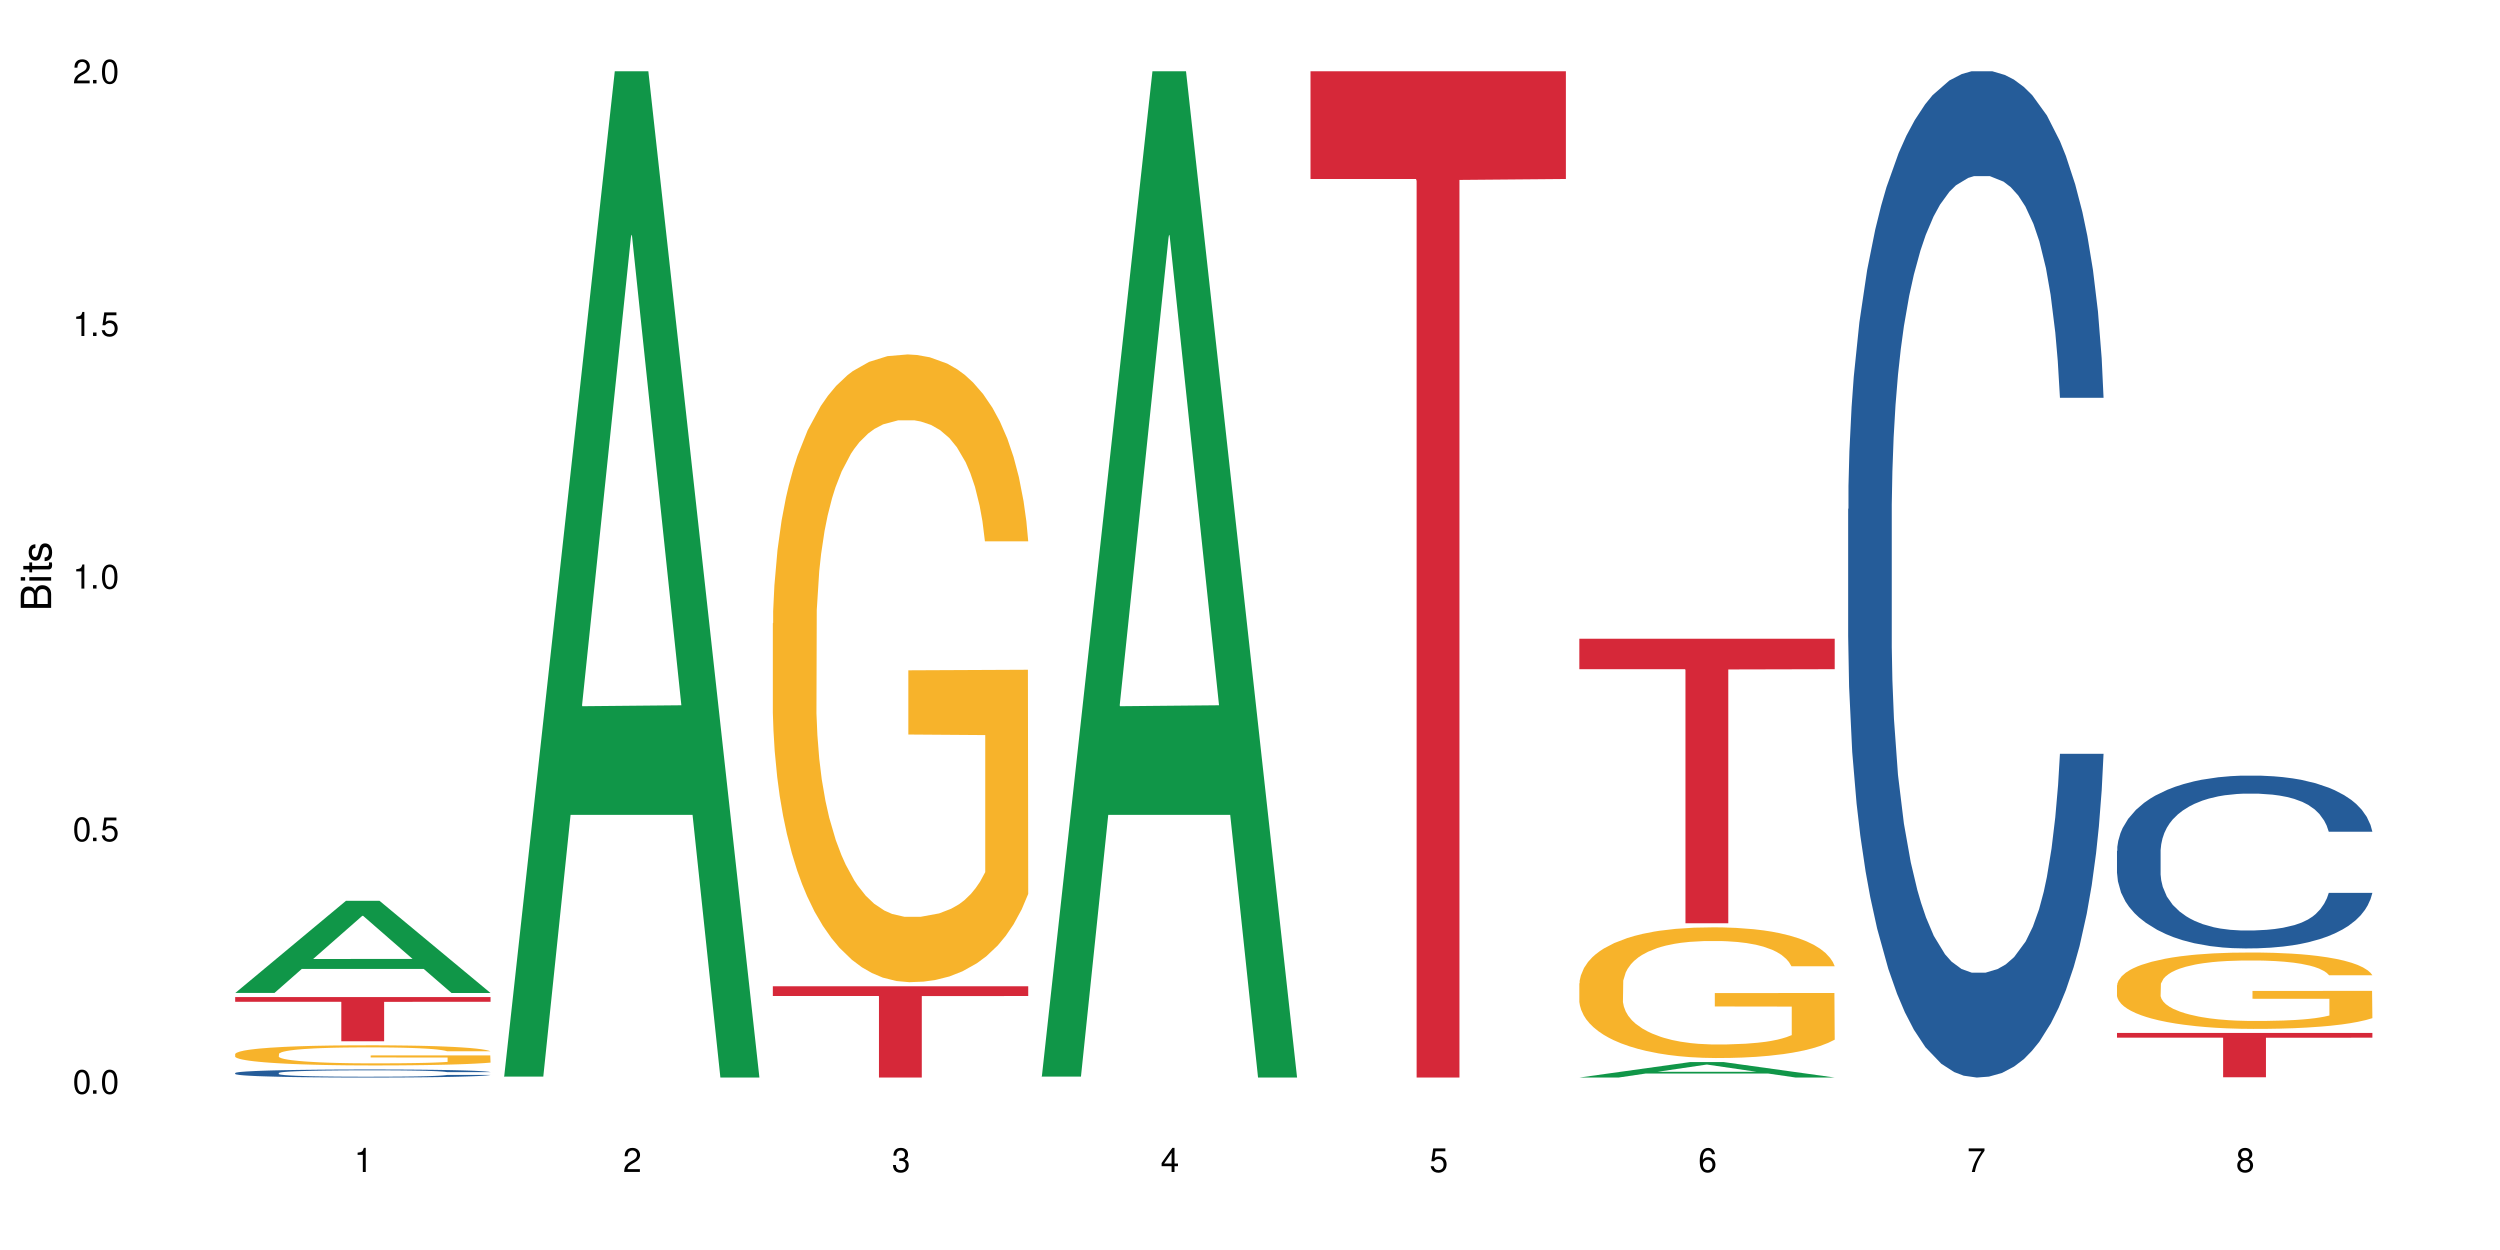 <?xml version="1.0" encoding="UTF-8"?>
<svg xmlns="http://www.w3.org/2000/svg" xmlns:xlink="http://www.w3.org/1999/xlink" width="720" height="360" viewBox="0 0 720 360">
<defs>
<g>
<g id="glyph-0-0">
</g>
<g id="glyph-0-1">
<path d="M 2.641 -6.938 C 2 -6.938 1.422 -6.656 1.078 -6.172 C 0.641 -5.562 0.406 -4.641 0.406 -3.359 C 0.406 -1.016 1.188 0.219 2.641 0.219 C 4.078 0.219 4.859 -1.016 4.859 -3.297 C 4.859 -4.641 4.656 -5.547 4.203 -6.172 C 3.844 -6.656 3.281 -6.938 2.641 -6.938 Z M 2.641 -6.188 C 3.547 -6.188 4 -5.25 4 -3.375 C 4 -1.406 3.562 -0.484 2.625 -0.484 C 1.734 -0.484 1.281 -1.438 1.281 -3.344 C 1.281 -5.25 1.734 -6.188 2.641 -6.188 Z M 2.641 -6.188 "/>
</g>
<g id="glyph-0-2">
<path d="M 1.828 -1 L 0.828 -1 L 0.828 0 L 1.828 0 Z M 1.828 -1 "/>
</g>
<g id="glyph-0-3">
<path d="M 4.562 -6.797 L 1.062 -6.797 L 0.547 -3.094 L 1.328 -3.094 C 1.719 -3.562 2.047 -3.734 2.578 -3.734 C 3.484 -3.734 4.062 -3.109 4.062 -2.094 C 4.062 -1.125 3.484 -0.531 2.578 -0.531 C 1.828 -0.531 1.375 -0.906 1.188 -1.672 L 0.328 -1.672 C 0.453 -1.109 0.547 -0.844 0.75 -0.594 C 1.125 -0.078 1.828 0.219 2.594 0.219 C 3.969 0.219 4.922 -0.781 4.922 -2.219 C 4.922 -3.562 4.031 -4.484 2.719 -4.484 C 2.25 -4.484 1.859 -4.359 1.469 -4.062 L 1.734 -5.969 L 4.562 -5.969 Z M 4.562 -6.797 "/>
</g>
<g id="glyph-0-4">
<path d="M 2.484 -4.938 L 2.484 0 L 3.328 0 L 3.328 -6.938 L 2.766 -6.938 C 2.469 -5.875 2.281 -5.734 0.984 -5.562 L 0.984 -4.938 Z M 2.484 -4.938 "/>
</g>
<g id="glyph-0-5">
<path d="M 4.859 -0.828 L 1.281 -0.828 C 1.359 -1.406 1.672 -1.781 2.5 -2.281 L 3.469 -2.828 C 4.406 -3.344 4.906 -4.062 4.906 -4.906 C 4.906 -5.484 4.672 -6.031 4.266 -6.406 C 3.859 -6.766 3.375 -6.938 2.719 -6.938 C 1.859 -6.938 1.219 -6.625 0.844 -6.031 C 0.609 -5.672 0.5 -5.234 0.484 -4.531 L 1.328 -4.531 C 1.359 -5.016 1.406 -5.281 1.531 -5.516 C 1.75 -5.938 2.188 -6.203 2.703 -6.203 C 3.469 -6.203 4.031 -5.641 4.031 -4.891 C 4.031 -4.344 3.719 -3.859 3.125 -3.516 L 2.234 -3 C 0.812 -2.172 0.406 -1.531 0.328 -0.016 L 4.859 -0.016 Z M 4.859 -0.828 "/>
</g>
<g id="glyph-0-6">
<path d="M 2.125 -3.188 L 2.578 -3.188 C 3.5 -3.188 3.984 -2.766 3.984 -1.922 C 3.984 -1.062 3.469 -0.531 2.594 -0.531 C 1.656 -0.531 1.203 -1 1.156 -2.016 L 0.312 -2.016 C 0.344 -1.453 0.438 -1.094 0.609 -0.781 C 0.953 -0.109 1.625 0.219 2.547 0.219 C 3.953 0.219 4.859 -0.625 4.859 -1.938 C 4.859 -2.828 4.516 -3.297 3.703 -3.594 C 4.344 -3.844 4.656 -4.328 4.656 -5.031 C 4.656 -6.219 3.875 -6.938 2.578 -6.938 C 1.203 -6.938 0.484 -6.172 0.453 -4.703 L 1.297 -4.703 C 1.312 -5.125 1.344 -5.359 1.453 -5.578 C 1.641 -5.969 2.062 -6.203 2.594 -6.203 C 3.344 -6.203 3.797 -5.75 3.797 -5 C 3.797 -4.516 3.609 -4.219 3.25 -4.047 C 3.016 -3.953 2.703 -3.922 2.125 -3.906 Z M 2.125 -3.188 "/>
</g>
<g id="glyph-0-7">
<path d="M 3.141 -1.672 L 3.141 0 L 3.984 0 L 3.984 -1.672 L 4.984 -1.672 L 4.984 -2.438 L 3.984 -2.438 L 3.984 -6.938 L 3.359 -6.938 L 0.266 -2.578 L 0.266 -1.672 Z M 3.141 -2.438 L 1 -2.438 L 3.141 -5.5 Z M 3.141 -2.438 "/>
</g>
<g id="glyph-0-8">
<path d="M 4.781 -5.125 C 4.609 -6.266 3.891 -6.938 2.844 -6.938 C 2.094 -6.938 1.422 -6.578 1.031 -5.953 C 0.594 -5.266 0.406 -4.422 0.406 -3.172 C 0.406 -2 0.578 -1.25 0.984 -0.641 C 1.359 -0.078 1.953 0.219 2.703 0.219 C 3.984 0.219 4.922 -0.75 4.922 -2.094 C 4.922 -3.375 4.062 -4.281 2.844 -4.281 C 2.172 -4.281 1.641 -4.031 1.281 -3.516 C 1.281 -5.234 1.828 -6.188 2.797 -6.188 C 3.391 -6.188 3.797 -5.797 3.938 -5.125 Z M 2.734 -3.531 C 3.547 -3.531 4.062 -2.953 4.062 -2.031 C 4.062 -1.156 3.484 -0.531 2.703 -0.531 C 1.922 -0.531 1.328 -1.188 1.328 -2.078 C 1.328 -2.938 1.906 -3.531 2.734 -3.531 Z M 2.734 -3.531 "/>
</g>
<g id="glyph-0-9">
<path d="M 4.984 -6.797 L 0.438 -6.797 L 0.438 -5.969 L 4.109 -5.969 C 2.5 -3.656 1.828 -2.234 1.328 0 L 2.219 0 C 2.594 -2.172 3.453 -4.047 4.984 -6.094 Z M 4.984 -6.797 "/>
</g>
<g id="glyph-0-10">
<path d="M 3.75 -3.656 C 4.469 -4.094 4.688 -4.438 4.688 -5.078 C 4.688 -6.172 3.844 -6.938 2.641 -6.938 C 1.438 -6.938 0.594 -6.172 0.594 -5.094 C 0.594 -4.438 0.812 -4.094 1.516 -3.656 C 0.734 -3.266 0.359 -2.703 0.359 -1.922 C 0.359 -0.656 1.281 0.219 2.641 0.219 C 3.984 0.219 4.922 -0.656 4.922 -1.922 C 4.922 -2.703 4.531 -3.266 3.75 -3.656 Z M 2.641 -6.188 C 3.359 -6.188 3.812 -5.75 3.812 -5.062 C 3.812 -4.406 3.344 -3.984 2.641 -3.984 C 1.922 -3.984 1.453 -4.406 1.453 -5.078 C 1.453 -5.75 1.922 -6.188 2.641 -6.188 Z M 2.641 -3.266 C 3.484 -3.266 4.062 -2.719 4.062 -1.906 C 4.062 -1.078 3.484 -0.531 2.625 -0.531 C 1.797 -0.531 1.219 -1.094 1.219 -1.906 C 1.219 -2.719 1.781 -3.266 2.641 -3.266 Z M 2.641 -3.266 "/>
</g>
<g id="glyph-1-0">
</g>
<g id="glyph-1-1">
<path d="M 0 -0.953 L 0 -4.891 C 0 -5.719 -0.234 -6.344 -0.734 -6.797 C -1.188 -7.234 -1.812 -7.469 -2.5 -7.469 C -3.547 -7.469 -4.188 -7 -4.625 -5.875 C -4.984 -6.688 -5.625 -7.094 -6.531 -7.094 C -7.172 -7.094 -7.734 -6.859 -8.141 -6.391 C -8.562 -5.922 -8.75 -5.344 -8.75 -4.5 L -8.75 -0.953 Z M -4.984 -2.062 L -7.766 -2.062 L -7.766 -4.219 C -7.766 -4.844 -7.688 -5.203 -7.453 -5.5 C -7.219 -5.812 -6.859 -5.969 -6.375 -5.969 C -5.891 -5.969 -5.531 -5.812 -5.297 -5.5 C -5.062 -5.203 -4.984 -4.844 -4.984 -4.219 Z M -0.984 -2.062 L -4 -2.062 L -4 -4.781 C -4 -5.766 -3.438 -6.359 -2.484 -6.359 C -1.547 -6.359 -0.984 -5.766 -0.984 -4.781 Z M -0.984 -2.062 "/>
</g>
<g id="glyph-1-2">
<path d="M -6.281 -1.797 L -6.281 -0.797 L 0 -0.797 L 0 -1.797 Z M -8.75 -1.797 L -8.75 -0.797 L -7.484 -0.797 L -7.484 -1.797 Z M -8.75 -1.797 "/>
</g>
<g id="glyph-1-3">
<path d="M -6.281 -3.047 L -6.281 -2.016 L -8.016 -2.016 L -8.016 -1.016 L -6.281 -1.016 L -6.281 -0.172 L -5.469 -0.172 L -5.469 -1.016 L -0.719 -1.016 C -0.078 -1.016 0.281 -1.453 0.281 -2.234 C 0.281 -2.5 0.25 -2.719 0.188 -3.047 L -0.641 -3.047 C -0.609 -2.906 -0.594 -2.766 -0.594 -2.562 C -0.594 -2.141 -0.719 -2.016 -1.156 -2.016 L -5.469 -2.016 L -5.469 -3.047 Z M -6.281 -3.047 "/>
</g>
<g id="glyph-1-4">
<path d="M -4.531 -5.25 C -5.766 -5.25 -6.469 -4.422 -6.469 -2.969 C -6.469 -1.516 -5.719 -0.562 -4.547 -0.562 C -3.562 -0.562 -3.094 -1.062 -2.734 -2.562 L -2.516 -3.484 C -2.344 -4.188 -2.094 -4.469 -1.641 -4.469 C -1.047 -4.469 -0.641 -3.875 -0.641 -3 C -0.641 -2.453 -0.797 -2 -1.062 -1.75 C -1.25 -1.594 -1.422 -1.531 -1.875 -1.469 L -1.875 -0.406 C -0.422 -0.453 0.281 -1.266 0.281 -2.922 C 0.281 -4.5 -0.5 -5.516 -1.719 -5.516 C -2.656 -5.516 -3.172 -4.984 -3.469 -3.734 L -3.703 -2.766 C -3.891 -1.953 -4.156 -1.609 -4.594 -1.609 C -5.188 -1.609 -5.547 -2.125 -5.547 -2.938 C -5.547 -3.75 -5.203 -4.172 -4.531 -4.203 Z M -4.531 -5.25 "/>
</g>
</g>
</defs>
<rect x="-72" y="-36" width="864" height="432" fill="rgb(100%, 100%, 100%)" fill-opacity="1"/>
<path fill-rule="nonzero" fill="rgb(6.275%, 58.824%, 28.235%)" fill-opacity="1" d="M 67.73 285.969 L 67.809 285.941 L 99.637 259.434 L 109.301 259.434 L 141.281 285.992 L 130.047 285.992 L 122.031 279.059 L 86.906 279.059 L 79.047 285.969 L 67.73 285.969 L 90.285 276.191 L 118.809 276.168 L 104.586 263.773 L 104.43 263.75 L 104.27 263.824 L 90.207 276.168 L 90.285 276.191 Z M 67.73 285.969 "/>
<path fill-rule="nonzero" fill="rgb(14.51%, 36.078%, 60%)" fill-opacity="1" d="M 67.73 309.02 L 67.82 309.02 L 67.82 308.969 L 68.09 308.887 L 68.719 308.785 L 69.344 308.715 L 70.961 308.59 L 73.203 308.469 L 75.535 308.375 L 77.238 308.32 L 78.766 308.277 L 82.262 308.199 L 84.504 308.16 L 86.926 308.125 L 89.887 308.09 L 92.039 308.066 L 96.883 308.031 L 100.469 308.02 L 103.25 308.012 L 109.262 308.012 L 112.848 308.02 L 115.449 308.031 L 118.32 308.047 L 120.742 308.066 L 124.957 308.113 L 128.727 308.172 L 130.43 308.207 L 133.121 308.273 L 135.184 308.336 L 136.617 308.391 L 138.234 308.469 L 139.668 308.566 L 140.746 308.672 L 141.281 308.766 L 128.727 308.766 L 128.098 308.68 L 127.379 308.613 L 126.035 308.527 L 124.688 308.465 L 122.805 308.402 L 121.102 308.363 L 118.77 308.324 L 116.707 308.297 L 114.555 308.277 L 112.488 308.266 L 108.543 308.254 L 103.969 308.254 L 102.266 308.258 L 98.766 308.273 L 96.883 308.289 L 94.191 308.32 L 92.309 308.348 L 90.066 308.391 L 88.539 308.426 L 86.656 308.48 L 85.312 308.527 L 83.785 308.598 L 82.891 308.652 L 82.082 308.711 L 81.363 308.781 L 80.828 308.855 L 80.469 308.934 L 80.289 309.012 L 80.289 309.34 L 80.469 309.418 L 80.918 309.504 L 82.082 309.633 L 83.785 309.746 L 85.762 309.836 L 87.645 309.898 L 88.719 309.93 L 90.156 309.965 L 92.398 310.004 L 95.629 310.047 L 97.512 310.066 L 100.383 310.082 L 103.34 310.09 L 107.289 310.09 L 110.785 310.082 L 113.117 310.07 L 115.539 310.055 L 118.859 310.02 L 120.922 309.984 L 122.715 309.945 L 124.062 309.902 L 124.957 309.871 L 126.305 309.805 L 127.379 309.73 L 128.188 309.656 L 128.727 309.586 L 141.281 309.586 L 140.746 309.672 L 139.938 309.754 L 139.129 309.816 L 137.875 309.891 L 136.441 309.953 L 134.375 310.027 L 132.672 310.078 L 130.43 310.133 L 128.367 310.172 L 126.125 310.207 L 122.805 310.25 L 120.652 310.27 L 118.32 310.289 L 115.539 310.309 L 112.043 310.32 L 108.273 310.332 L 104.777 310.332 L 101.008 310.328 L 98.227 310.32 L 94.551 310.301 L 89.977 310.262 L 86.656 310.223 L 84.055 310.184 L 81.812 310.141 L 79.301 310.082 L 76.074 309.988 L 74.098 309.918 L 72.754 309.855 L 71.23 309.773 L 70.152 309.699 L 68.898 309.582 L 68 309.43 L 67.73 309.312 Z M 67.73 309.02 "/>
<path fill-rule="nonzero" fill="rgb(96.863%, 70.196%, 16.863%)" fill-opacity="1" d="M 67.73 303.527 L 67.82 303.523 L 67.82 303.418 L 68.18 303.18 L 69.078 302.852 L 70.242 302.578 L 71.5 302.367 L 72.305 302.258 L 73.652 302.098 L 74.816 301.98 L 77.777 301.742 L 81.543 301.52 L 83.609 301.426 L 85.941 301.336 L 89.258 301.234 L 90.785 301.195 L 95.449 301.109 L 100.738 301.059 L 106.57 301.043 L 109.262 301.047 L 112.938 301.07 L 117.961 301.129 L 120.832 301.18 L 123.074 301.234 L 125.406 301.301 L 128.277 301.41 L 130.969 301.535 L 133.121 301.664 L 135.273 301.82 L 137.066 301.992 L 138.594 302.176 L 139.938 302.398 L 140.746 302.586 L 141.281 302.77 L 128.816 302.77 L 128.098 302.586 L 127.289 302.441 L 125.945 302.266 L 124.598 302.141 L 123.254 302.039 L 120.742 301.902 L 118.59 301.816 L 115.898 301.742 L 113.297 301.695 L 110.336 301.664 L 108.543 301.652 L 103.789 301.652 L 99.484 301.688 L 96.973 301.73 L 95.18 301.773 L 92.668 301.855 L 91.141 301.918 L 90.246 301.961 L 87.555 302.125 L 85.762 302.273 L 84.773 302.375 L 83.52 302.531 L 82.621 302.676 L 81.633 302.887 L 81.098 303.047 L 80.379 303.406 L 80.289 304.359 L 80.559 304.562 L 81.098 304.781 L 81.812 304.973 L 82.891 305.172 L 83.965 305.328 L 85.852 305.531 L 87.465 305.672 L 88.719 305.762 L 91.141 305.902 L 92.129 305.953 L 94.461 306.047 L 96.883 306.121 L 99.844 306.184 L 102.086 306.219 L 105.672 306.242 L 110.246 306.242 L 115.629 306.211 L 119.039 306.168 L 121.371 306.125 L 122.895 306.09 L 124.777 306.031 L 126.125 305.977 L 127.379 305.922 L 128.906 305.828 L 128.906 304.562 L 106.75 304.559 L 106.75 303.965 L 141.195 303.957 L 141.281 306.031 L 139.398 306.176 L 137.066 306.312 L 134.824 306.418 L 132.492 306.508 L 129.176 306.609 L 126.484 306.672 L 122.355 306.746 L 118.59 306.793 L 114.645 306.828 L 111.145 306.844 L 107.02 306.848 L 103.34 306.836 L 99.395 306.805 L 96.254 306.762 L 93.383 306.711 L 90.516 306.641 L 86.926 306.531 L 84.594 306.441 L 82.172 306.328 L 79.75 306.195 L 77.598 306.051 L 76.164 305.941 L 74.727 305.812 L 73.203 305.656 L 71.766 305.477 L 70.691 305.309 L 69.703 305.125 L 68.988 304.949 L 68.27 304.711 L 67.91 304.52 L 67.73 304.355 Z M 67.73 303.527 "/>
<path fill-rule="nonzero" fill="rgb(83.922%, 15.686%, 22.353%)" fill-opacity="1" d="M 67.73 287.156 L 141.281 287.156 L 141.281 288.52 L 110.629 288.531 L 110.629 299.879 L 98.297 299.879 L 98.297 288.543 L 98.117 288.52 L 67.73 288.52 Z M 67.73 287.156 "/>
<path fill-rule="nonzero" fill="rgb(6.275%, 58.824%, 28.235%)" fill-opacity="1" d="M 145.156 310.059 L 145.234 309.789 L 177.059 20.527 L 186.723 20.527 L 218.707 310.332 L 207.469 310.332 L 199.453 234.684 L 164.328 234.684 L 156.469 310.059 L 145.156 310.059 L 167.707 203.391 L 196.23 203.117 L 182.008 67.875 L 181.852 67.602 L 181.695 68.418 L 167.629 203.117 L 167.707 203.391 Z M 145.156 310.059 "/>
<path fill-rule="nonzero" fill="rgb(96.863%, 70.196%, 16.863%)" fill-opacity="1" d="M 222.578 179.512 L 222.668 179.348 L 222.668 176.043 L 223.027 168.613 L 223.922 158.379 L 225.09 149.957 L 226.344 143.352 L 227.152 139.887 L 228.496 134.934 L 229.664 131.301 L 232.625 123.871 L 236.391 116.934 L 238.453 113.965 L 240.785 111.156 L 244.105 108.02 L 245.629 106.863 L 250.293 104.223 L 255.586 102.57 L 261.418 102.074 L 264.109 102.242 L 267.785 102.902 L 272.809 104.719 L 275.68 106.367 L 277.922 108.02 L 280.254 110.164 L 283.125 113.469 L 285.816 117.43 L 287.969 121.395 L 290.121 126.348 L 291.914 131.629 L 293.438 137.41 L 294.785 144.344 L 295.59 150.121 L 296.129 155.902 L 283.66 155.902 L 282.945 150.121 L 282.137 145.664 L 280.793 140.215 L 279.445 136.254 L 278.102 133.117 L 275.59 128.824 L 273.438 126.18 L 270.746 123.871 L 268.145 122.383 L 265.184 121.395 L 263.391 121.062 L 258.637 121.062 L 254.332 122.219 L 251.82 123.539 L 250.023 124.859 L 247.512 127.336 L 245.988 129.316 L 245.094 130.641 L 242.402 135.758 L 240.605 140.379 L 239.621 143.52 L 238.363 148.473 L 237.469 152.93 L 236.48 159.535 L 235.941 164.488 L 235.227 175.715 L 235.137 205.434 L 235.406 211.707 L 235.941 218.477 L 236.66 224.422 L 237.738 230.695 L 238.812 235.484 L 240.695 241.922 L 242.312 246.215 L 243.566 249.023 L 245.988 253.48 L 246.977 254.969 L 249.309 257.938 L 251.73 260.25 L 254.691 262.23 L 256.934 263.223 L 260.52 264.047 L 265.094 264.047 L 270.477 263.059 L 273.887 261.738 L 276.219 260.414 L 277.742 259.262 L 279.625 257.445 L 280.973 255.793 L 282.227 253.977 L 283.75 251.168 L 283.75 211.707 L 261.598 211.543 L 261.598 193.051 L 296.039 192.887 L 296.129 257.445 L 294.246 261.902 L 291.914 266.195 L 289.672 269.496 L 287.34 272.305 L 284.02 275.441 L 281.328 277.422 L 277.203 279.734 L 273.438 281.219 L 269.488 282.211 L 265.992 282.707 L 261.867 282.871 L 258.188 282.539 L 254.242 281.551 L 251.102 280.23 L 248.23 278.578 L 245.359 276.43 L 241.773 272.965 L 239.441 270.156 L 237.02 266.691 L 234.598 262.562 L 232.445 258.105 L 231.008 254.637 L 229.574 250.676 L 228.051 245.723 L 226.613 240.105 L 225.539 234.988 L 224.551 229.211 L 223.832 223.762 L 223.117 216.332 L 222.758 210.387 L 222.578 205.27 Z M 222.578 179.512 "/>
<path fill-rule="nonzero" fill="rgb(83.922%, 15.686%, 22.353%)" fill-opacity="1" d="M 222.578 284.035 L 296.129 284.035 L 296.129 286.852 L 265.477 286.875 L 265.477 310.332 L 253.141 310.332 L 253.141 286.898 L 252.965 286.852 L 222.578 286.852 Z M 222.578 284.035 "/>
<path fill-rule="nonzero" fill="rgb(6.275%, 58.824%, 28.235%)" fill-opacity="1" d="M 300 310.059 L 300.078 309.789 L 331.906 20.527 L 341.57 20.527 L 373.555 310.332 L 362.316 310.332 L 354.301 234.684 L 319.176 234.684 L 311.316 310.059 L 300 310.059 L 322.555 203.391 L 351.078 203.117 L 336.855 67.875 L 336.699 67.602 L 336.543 68.418 L 322.477 203.117 L 322.555 203.391 Z M 300 310.059 "/>
<path fill-rule="nonzero" fill="rgb(83.922%, 15.686%, 22.353%)" fill-opacity="1" d="M 377.426 20.527 L 450.977 20.527 L 450.977 51.547 L 420.324 51.82 L 420.324 310.332 L 407.988 310.332 L 407.988 52.094 L 407.809 51.547 L 377.426 51.547 Z M 377.426 20.527 "/>
<path fill-rule="nonzero" fill="rgb(6.275%, 58.824%, 28.235%)" fill-opacity="1" d="M 454.848 310.328 L 454.926 310.324 L 486.75 305.879 L 496.418 305.879 L 528.398 310.332 L 517.164 310.332 L 509.148 309.168 L 474.023 309.168 L 466.164 310.328 L 454.848 310.328 L 477.402 308.688 L 505.926 308.684 L 491.703 306.605 L 491.547 306.602 L 491.387 306.613 L 477.32 308.684 L 477.402 308.688 Z M 454.848 310.328 "/>
<path fill-rule="nonzero" fill="rgb(96.863%, 70.196%, 16.863%)" fill-opacity="1" d="M 454.848 283.191 L 454.938 283.156 L 454.938 282.469 L 455.297 280.922 L 456.191 278.793 L 457.359 277.039 L 458.613 275.664 L 459.422 274.941 L 460.77 273.91 L 461.934 273.152 L 464.895 271.605 L 468.66 270.16 L 470.723 269.543 L 473.055 268.957 L 476.375 268.305 L 477.898 268.062 L 482.562 267.516 L 487.855 267.172 L 493.688 267.066 L 496.379 267.102 L 500.055 267.238 L 505.078 267.617 L 507.949 267.961 L 510.191 268.305 L 512.523 268.754 L 515.395 269.441 L 518.086 270.266 L 520.238 271.09 L 522.391 272.121 L 524.184 273.223 L 525.711 274.426 L 527.055 275.867 L 527.863 277.074 L 528.398 278.277 L 515.934 278.277 L 515.215 277.074 L 514.406 276.145 L 513.062 275.008 L 511.715 274.184 L 510.371 273.531 L 507.859 272.637 L 505.707 272.086 L 503.016 271.605 L 500.414 271.297 L 497.453 271.09 L 495.66 271.02 L 490.906 271.02 L 486.602 271.262 L 484.09 271.535 L 482.297 271.812 L 479.785 272.328 L 478.258 272.742 L 477.363 273.016 L 474.672 274.082 L 472.879 275.043 L 471.891 275.695 L 470.633 276.73 L 469.738 277.656 L 468.75 279.031 L 468.211 280.062 L 467.496 282.402 L 467.406 288.59 L 467.676 289.898 L 468.211 291.305 L 468.93 292.543 L 470.008 293.852 L 471.082 294.848 L 472.965 296.188 L 474.582 297.082 L 475.836 297.668 L 478.258 298.594 L 479.246 298.906 L 481.578 299.523 L 484 300.004 L 486.961 300.418 L 489.203 300.625 L 492.789 300.797 L 497.363 300.797 L 502.746 300.59 L 506.156 300.312 L 508.488 300.039 L 510.012 299.797 L 511.895 299.422 L 513.242 299.078 L 514.496 298.699 L 516.023 298.113 L 516.023 289.898 L 493.867 289.863 L 493.867 286.012 L 528.309 285.977 L 528.398 299.422 L 526.516 300.348 L 524.184 301.242 L 521.941 301.93 L 519.609 302.516 L 516.289 303.168 L 513.602 303.582 L 509.473 304.062 L 505.707 304.371 L 501.758 304.578 L 498.262 304.68 L 494.137 304.715 L 490.457 304.645 L 486.512 304.441 L 483.371 304.164 L 480.5 303.82 L 477.633 303.375 L 474.043 302.652 L 471.711 302.066 L 469.289 301.344 L 466.867 300.484 L 464.715 299.559 L 463.281 298.836 L 461.844 298.012 L 460.32 296.98 L 458.883 295.809 L 457.809 294.746 L 456.82 293.543 L 456.102 292.406 L 455.387 290.859 L 455.027 289.621 L 454.848 288.555 Z M 454.848 283.191 "/>
<path fill-rule="nonzero" fill="rgb(83.922%, 15.686%, 22.353%)" fill-opacity="1" d="M 454.848 183.953 L 528.398 183.953 L 528.398 192.727 L 497.746 192.805 L 497.746 265.902 L 485.414 265.902 L 485.414 192.879 L 485.234 192.727 L 454.848 192.727 Z M 454.848 183.953 "/>
<path fill-rule="nonzero" fill="rgb(14.51%, 36.078%, 60%)" fill-opacity="1" d="M 532.27 146.621 L 532.359 146.355 L 532.359 140 L 532.629 129.934 L 533.258 117.215 L 533.887 108.477 L 535.5 92.844 L 537.742 77.746 L 540.074 66.09 L 541.777 59.203 L 543.305 53.902 L 546.801 44.102 L 549.043 39.07 L 551.465 34.566 L 554.426 30.062 L 556.578 27.414 L 561.422 23.176 L 565.012 21.32 L 567.793 20.527 L 573.801 20.527 L 577.391 21.586 L 579.992 22.91 L 582.859 25.031 L 585.281 27.414 L 589.5 33.242 L 593.266 40.66 L 594.969 44.898 L 597.66 53.109 L 599.723 61.055 L 601.16 67.945 L 602.773 77.746 L 604.207 89.668 L 605.285 103.176 L 605.824 114.566 L 593.266 114.566 L 592.637 103.973 L 591.922 95.758 L 590.574 84.898 L 589.23 77.215 L 587.344 69.535 L 585.641 64.5 L 583.309 59.469 L 581.246 56.289 L 579.094 53.902 L 577.031 52.316 L 573.082 50.727 L 568.508 50.727 L 566.805 51.254 L 563.305 53.375 L 561.422 55.23 L 558.73 58.938 L 556.848 62.383 L 554.605 67.68 L 553.082 72.184 L 551.199 79.07 L 549.852 85.164 L 548.328 93.906 L 547.43 100.527 L 546.621 107.945 L 545.906 116.688 L 545.367 125.957 L 545.008 135.762 L 544.828 145.297 L 544.828 186.355 L 545.008 195.895 L 545.457 207.02 L 546.621 223.18 L 548.328 237.219 L 550.301 248.344 L 552.184 256.293 L 553.262 260 L 554.695 264.238 L 556.938 269.535 L 560.168 274.836 L 562.051 276.953 L 564.922 279.074 L 567.883 280.133 L 571.828 280.133 L 575.324 279.074 L 577.656 277.75 L 580.078 275.629 L 583.398 271.125 L 585.461 266.887 L 587.254 261.855 L 588.602 256.82 L 589.5 252.582 L 590.844 244.371 L 591.922 235.363 L 592.727 226.094 L 593.266 217.086 L 605.824 217.086 L 605.285 227.684 L 604.477 238.012 L 603.672 245.695 L 602.414 254.969 L 600.98 263.18 L 598.918 272.449 L 597.211 278.543 L 594.969 285.168 L 592.906 290.199 L 590.664 294.703 L 587.344 300 L 585.191 302.648 L 582.859 305.035 L 580.078 307.152 L 576.582 309.008 L 572.816 310.066 L 569.316 310.332 L 565.551 309.801 L 562.77 308.742 L 559.09 306.359 L 554.516 301.59 L 551.199 296.559 L 548.598 291.523 L 546.355 286.227 L 543.844 279.074 L 540.613 267.418 L 538.641 258.41 L 537.293 250.992 L 535.77 240.664 L 534.691 231.391 L 533.438 216.555 L 532.539 197.746 L 532.27 183.18 Z M 532.27 146.621 "/>
<path fill-rule="nonzero" fill="rgb(14.51%, 36.078%, 60%)" fill-opacity="1" d="M 609.695 245.047 L 609.785 245 L 609.785 243.91 L 610.055 242.18 L 610.68 239.996 L 611.309 238.496 L 612.922 235.812 L 615.164 233.223 L 617.5 231.219 L 619.203 230.039 L 620.727 229.129 L 624.227 227.445 L 626.469 226.582 L 628.891 225.809 L 631.852 225.035 L 634.004 224.578 L 638.848 223.852 L 642.434 223.535 L 645.215 223.398 L 651.223 223.398 L 654.812 223.578 L 657.414 223.805 L 660.285 224.172 L 662.707 224.578 L 666.922 225.582 L 670.688 226.855 L 672.395 227.582 L 675.086 228.992 L 677.148 230.355 L 678.582 231.539 L 680.195 233.223 L 681.633 235.27 L 682.707 237.586 L 683.246 239.543 L 670.688 239.543 L 670.062 237.723 L 669.344 236.312 L 667.996 234.449 L 666.652 233.129 L 664.77 231.812 L 663.066 230.945 L 660.734 230.082 L 658.668 229.535 L 656.516 229.129 L 654.453 228.855 L 650.508 228.582 L 645.934 228.582 L 644.227 228.672 L 640.73 229.035 L 638.848 229.355 L 636.156 229.992 L 634.273 230.582 L 632.027 231.492 L 630.504 232.266 L 628.621 233.449 L 627.273 234.496 L 625.75 235.996 L 624.852 237.133 L 624.047 238.406 L 623.328 239.906 L 622.789 241.5 L 622.43 243.184 L 622.254 244.82 L 622.254 251.867 L 622.43 253.508 L 622.879 255.418 L 624.047 258.191 L 625.75 260.602 L 627.723 262.512 L 629.605 263.875 L 630.684 264.512 L 632.117 265.242 L 634.363 266.148 L 637.59 267.059 L 639.473 267.422 L 642.344 267.789 L 645.305 267.969 L 649.25 267.969 L 652.75 267.789 L 655.082 267.559 L 657.504 267.195 L 660.82 266.422 L 662.887 265.695 L 664.68 264.832 L 666.023 263.969 L 666.922 263.238 L 668.266 261.828 L 669.344 260.281 L 670.152 258.691 L 670.688 257.145 L 683.246 257.145 L 682.707 258.965 L 681.902 260.738 L 681.094 262.059 L 679.84 263.648 L 678.402 265.059 L 676.34 266.652 L 674.637 267.695 L 672.395 268.832 L 670.332 269.699 L 668.086 270.473 L 664.77 271.379 L 662.617 271.836 L 660.285 272.246 L 657.504 272.609 L 654.004 272.926 L 650.238 273.109 L 646.738 273.156 L 642.973 273.062 L 640.191 272.883 L 636.516 272.473 L 631.941 271.652 L 628.621 270.789 L 626.02 269.926 L 623.777 269.016 L 621.266 267.789 L 618.035 265.785 L 616.062 264.238 L 614.719 262.965 L 613.191 261.191 L 612.117 259.602 L 610.859 257.055 L 609.965 253.824 L 609.695 251.324 Z M 609.695 245.047 "/>
<path fill-rule="nonzero" fill="rgb(96.863%, 70.196%, 16.863%)" fill-opacity="1" d="M 609.695 283.742 L 609.785 283.723 L 609.785 283.32 L 610.145 282.418 L 611.039 281.172 L 612.207 280.148 L 613.461 279.344 L 614.27 278.922 L 615.613 278.316 L 616.781 277.875 L 619.742 276.973 L 623.508 276.129 L 625.57 275.766 L 627.902 275.422 L 631.223 275.043 L 632.746 274.902 L 637.41 274.578 L 642.703 274.379 L 648.535 274.32 L 651.223 274.34 L 654.902 274.418 L 659.926 274.641 L 662.797 274.84 L 665.039 275.043 L 667.371 275.305 L 670.242 275.707 L 672.93 276.188 L 675.086 276.668 L 677.238 277.273 L 679.031 277.914 L 680.555 278.621 L 681.902 279.465 L 682.707 280.168 L 683.246 280.871 L 670.777 280.871 L 670.062 280.168 L 669.254 279.625 L 667.91 278.961 L 666.562 278.477 L 665.219 278.098 L 662.707 277.574 L 660.555 277.254 L 657.863 276.973 L 655.262 276.789 L 652.301 276.668 L 650.508 276.629 L 645.754 276.629 L 641.449 276.77 L 638.938 276.93 L 637.141 277.09 L 634.629 277.395 L 633.105 277.633 L 632.207 277.797 L 629.52 278.418 L 627.723 278.98 L 626.738 279.363 L 625.48 279.965 L 624.586 280.508 L 623.598 281.312 L 623.059 281.914 L 622.344 283.281 L 622.254 286.898 L 622.52 287.664 L 623.059 288.488 L 623.777 289.211 L 624.852 289.973 L 625.93 290.559 L 627.812 291.34 L 629.43 291.863 L 630.684 292.203 L 633.105 292.746 L 634.094 292.93 L 636.426 293.289 L 638.848 293.57 L 641.805 293.812 L 644.047 293.934 L 647.637 294.035 L 652.211 294.035 L 657.594 293.914 L 661 293.754 L 663.332 293.59 L 664.859 293.449 L 666.742 293.23 L 668.086 293.027 L 669.344 292.809 L 670.867 292.465 L 670.867 287.664 L 648.715 287.645 L 648.715 285.391 L 683.156 285.371 L 683.246 293.23 L 681.363 293.773 L 679.031 294.293 L 676.789 294.695 L 674.457 295.039 L 671.137 295.422 L 668.445 295.66 L 664.32 295.941 L 660.555 296.125 L 656.605 296.246 L 653.109 296.305 L 648.98 296.324 L 645.305 296.285 L 641.359 296.164 L 638.219 296.004 L 635.348 295.801 L 632.477 295.539 L 628.891 295.117 L 626.559 294.777 L 624.137 294.355 L 621.715 293.852 L 619.562 293.309 L 618.125 292.887 L 616.691 292.406 L 615.164 291.805 L 613.73 291.121 L 612.656 290.496 L 611.668 289.793 L 610.949 289.129 L 610.234 288.227 L 609.875 287.504 L 609.695 286.879 Z M 609.695 283.742 "/>
<path fill-rule="nonzero" fill="rgb(83.922%, 15.686%, 22.353%)" fill-opacity="1" d="M 609.695 297.488 L 683.246 297.488 L 683.246 298.855 L 652.594 298.867 L 652.594 310.246 L 640.258 310.246 L 640.258 298.879 L 640.082 298.855 L 609.695 298.855 Z M 609.695 297.488 "/>
<g fill="rgb(0%, 0%, 0%)" fill-opacity="1">
<use xlink:href="#glyph-0-1" x="20.965" y="314.993"/>
<use xlink:href="#glyph-0-2" x="25.965" y="314.993"/>
<use xlink:href="#glyph-0-1" x="28.965" y="314.993"/>
</g>
<g fill="rgb(0%, 0%, 0%)" fill-opacity="1">
<use xlink:href="#glyph-0-1" x="20.965" y="242.251"/>
<use xlink:href="#glyph-0-2" x="25.965" y="242.251"/>
<use xlink:href="#glyph-0-3" x="28.965" y="242.251"/>
</g>
<g fill="rgb(0%, 0%, 0%)" fill-opacity="1">
<use xlink:href="#glyph-0-4" x="20.965" y="169.509"/>
<use xlink:href="#glyph-0-2" x="25.965" y="169.509"/>
<use xlink:href="#glyph-0-1" x="28.965" y="169.509"/>
</g>
<g fill="rgb(0%, 0%, 0%)" fill-opacity="1">
<use xlink:href="#glyph-0-4" x="20.965" y="96.767"/>
<use xlink:href="#glyph-0-2" x="25.965" y="96.767"/>
<use xlink:href="#glyph-0-3" x="28.965" y="96.767"/>
</g>
<g fill="rgb(0%, 0%, 0%)" fill-opacity="1">
<use xlink:href="#glyph-0-5" x="20.965" y="24.024"/>
<use xlink:href="#glyph-0-2" x="25.965" y="24.024"/>
<use xlink:href="#glyph-0-1" x="28.965" y="24.024"/>
</g>
<g fill="rgb(0%, 0%, 0%)" fill-opacity="1">
<use xlink:href="#glyph-0-4" x="102.008" y="337.532"/>
</g>
<g fill="rgb(0%, 0%, 0%)" fill-opacity="1">
<use xlink:href="#glyph-0-5" x="179.43" y="337.532"/>
</g>
<g fill="rgb(0%, 0%, 0%)" fill-opacity="1">
<use xlink:href="#glyph-0-6" x="256.855" y="337.532"/>
</g>
<g fill="rgb(0%, 0%, 0%)" fill-opacity="1">
<use xlink:href="#glyph-0-7" x="334.277" y="337.532"/>
</g>
<g fill="rgb(0%, 0%, 0%)" fill-opacity="1">
<use xlink:href="#glyph-0-3" x="411.699" y="337.532"/>
</g>
<g fill="rgb(0%, 0%, 0%)" fill-opacity="1">
<use xlink:href="#glyph-0-8" x="489.125" y="337.532"/>
</g>
<g fill="rgb(0%, 0%, 0%)" fill-opacity="1">
<use xlink:href="#glyph-0-9" x="566.547" y="337.532"/>
</g>
<g fill="rgb(0%, 0%, 0%)" fill-opacity="1">
<use xlink:href="#glyph-0-10" x="643.969" y="337.532"/>
</g>
<g fill="rgb(0%, 0%, 0%)" fill-opacity="1">
<use xlink:href="#glyph-1-1" x="14.725" y="176.012"/>
<use xlink:href="#glyph-1-2" x="14.725" y="168.012"/>
<use xlink:href="#glyph-1-3" x="14.725" y="165.012"/>
<use xlink:href="#glyph-1-4" x="14.725" y="162.012"/>
</g>
</svg>
